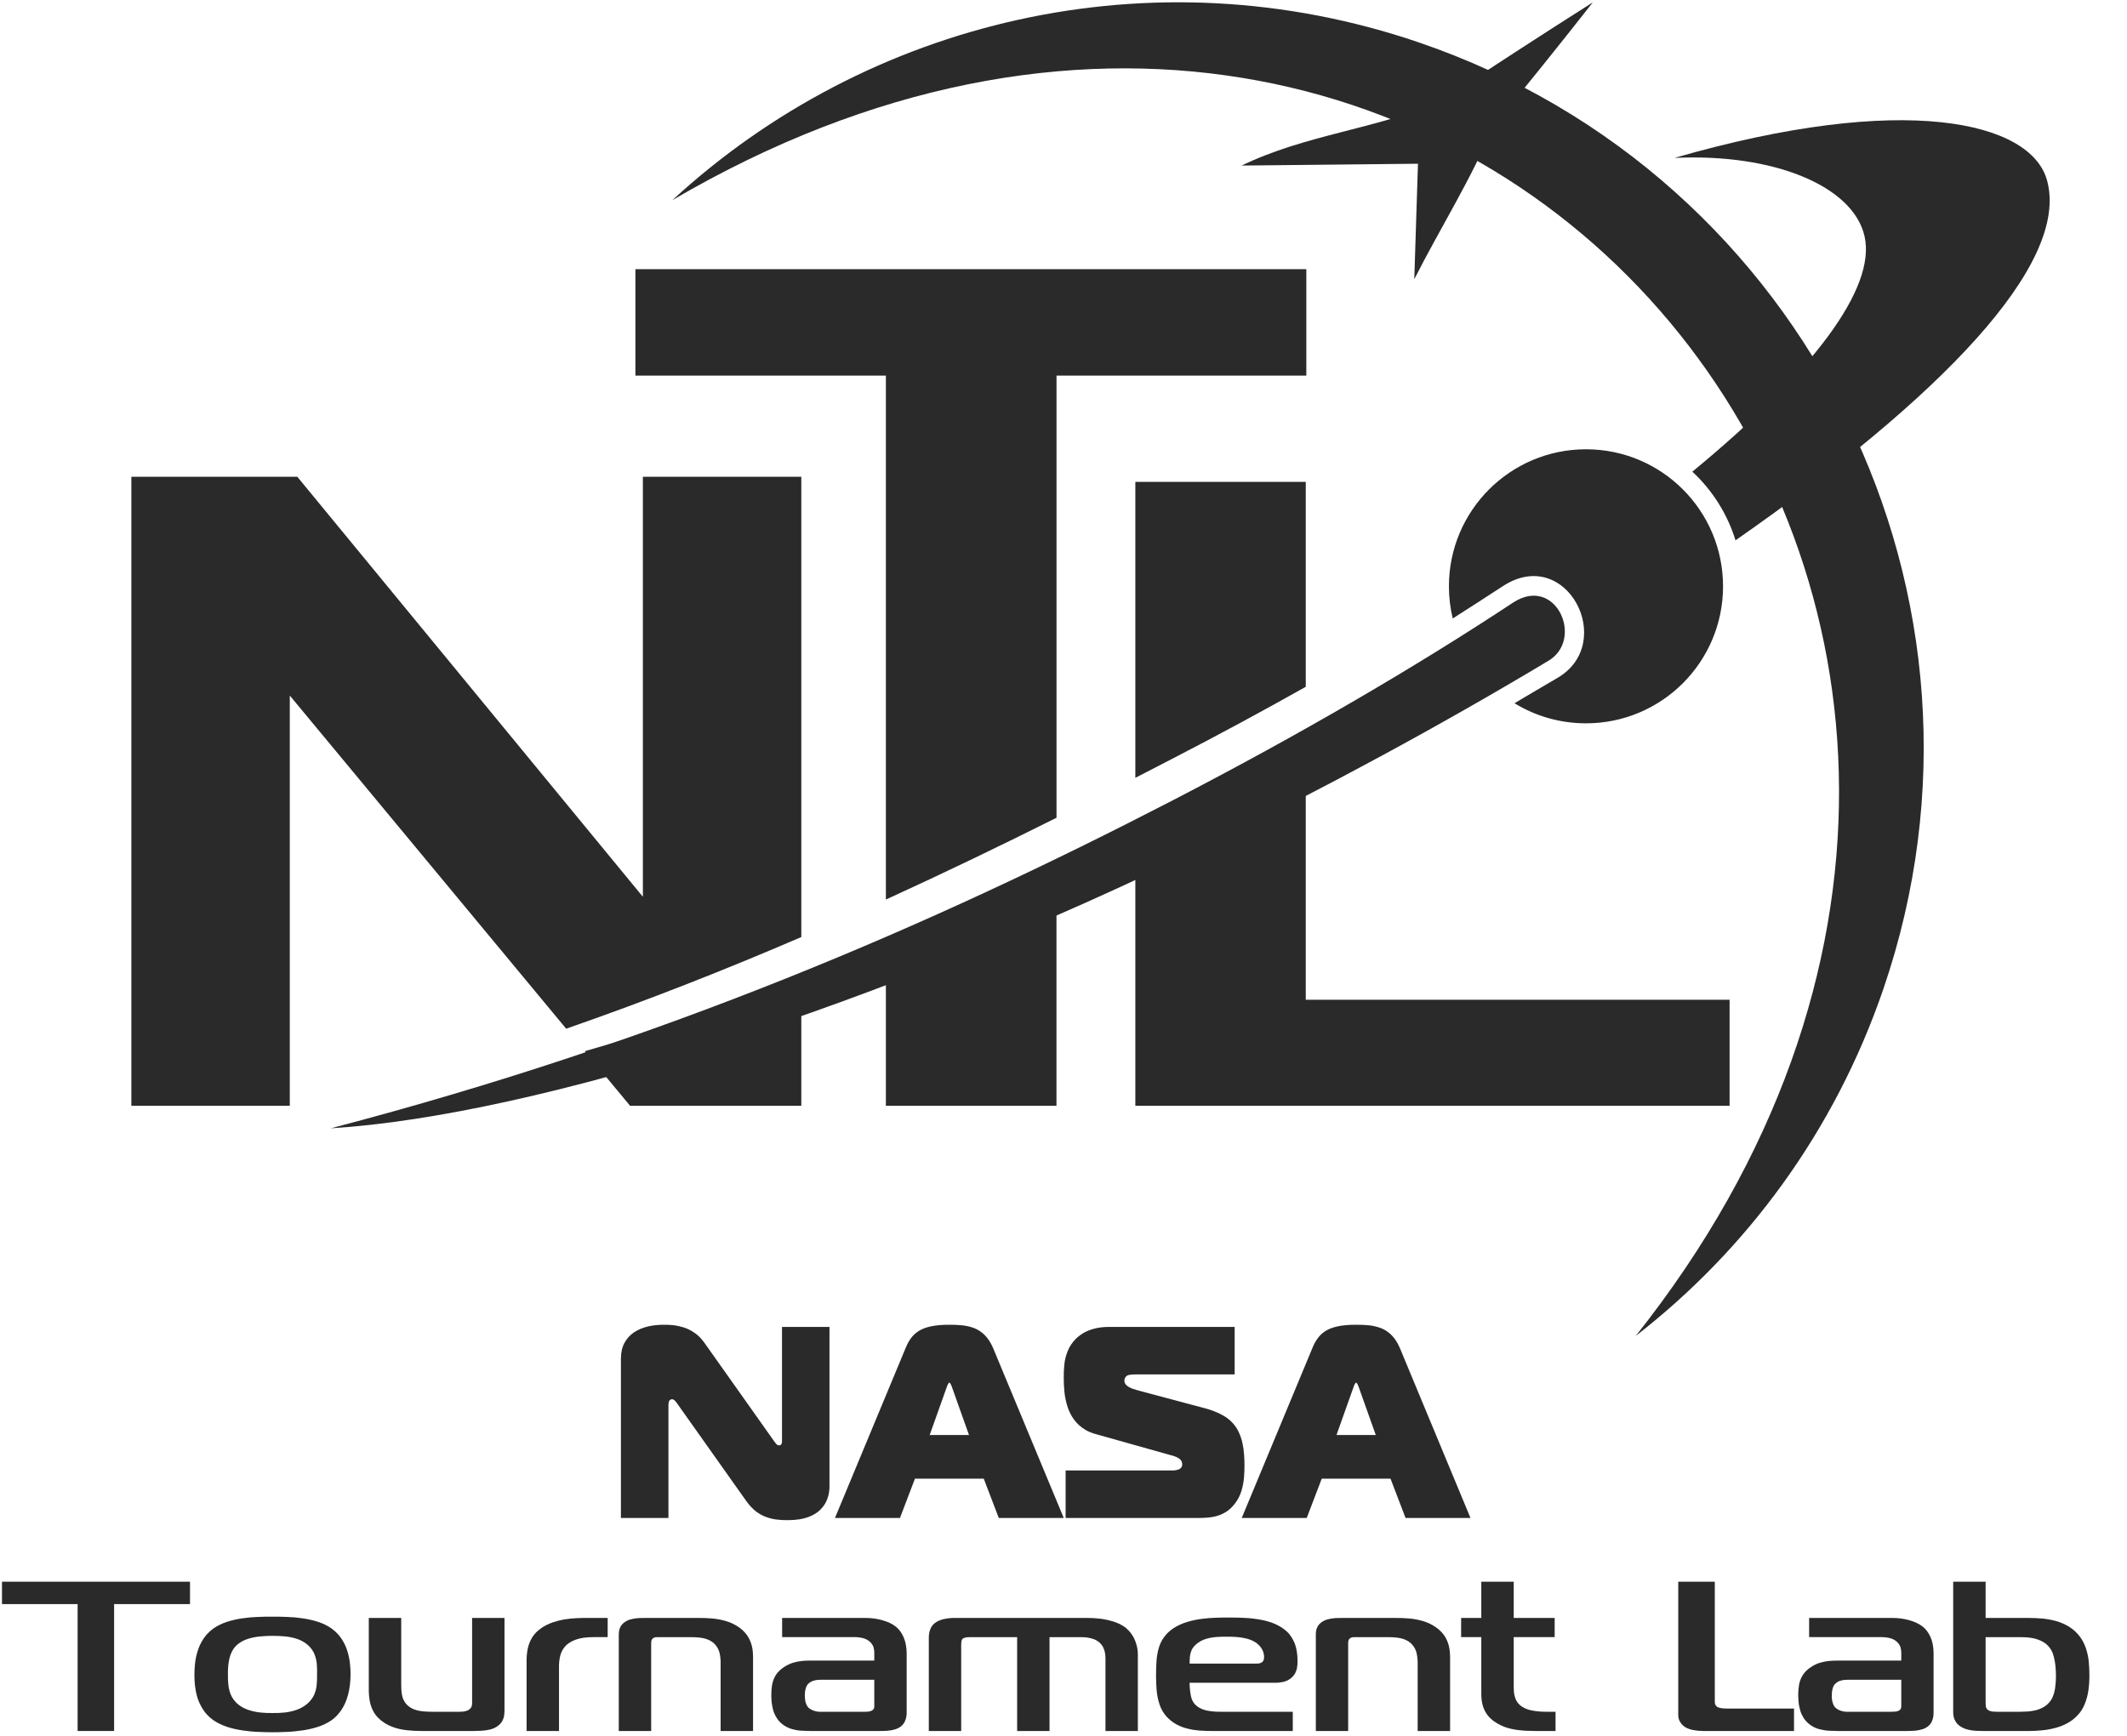 <svg width="49" height="40" viewBox="0 0 49 40" fill="none" xmlns="http://www.w3.org/2000/svg">
<g clip-path="url(#clip0_3103_17691)">
<path fill-rule="evenodd" clip-rule="evenodd" d="M18.46 25.481V22.573C16.718 23.221 15.039 23.779 13.472 24.223L14.515 25.481H18.46Z" fill="#2A2A2A"/>
<path fill-rule="evenodd" clip-rule="evenodd" d="M27.826 18.518C27.271 18.791 26.714 19.059 26.155 19.321V25.481H39.845V23.038H30.081V17.379C29.336 17.766 28.583 18.146 27.826 18.518Z" fill="#2A2A2A"/>
<path fill-rule="evenodd" clip-rule="evenodd" d="M43.392 22.776C46.455 13.803 41.662 4.042 32.688 0.978C26.517 -1.129 19.972 0.481 15.49 4.612C34.014 -6.237 50.829 14.217 37.683 30.784C40.241 28.798 42.267 26.07 43.392 22.776Z" fill="#2A2A2A"/>
<path fill-rule="evenodd" clip-rule="evenodd" d="M24.338 20.156C23.019 20.747 21.702 21.306 20.408 21.823V25.481H24.338V20.156Z" fill="#2A2A2A"/>
<path fill-rule="evenodd" clip-rule="evenodd" d="M17.182 37.645C17.132 37.585 17.077 37.534 17.017 37.495C16.928 37.433 16.831 37.387 16.73 37.357C16.63 37.327 16.524 37.306 16.414 37.296C16.303 37.286 16.189 37.282 16.072 37.283H14.881C14.831 37.282 14.774 37.283 14.713 37.286C14.651 37.29 14.588 37.299 14.527 37.316C14.466 37.332 14.411 37.361 14.364 37.401C14.331 37.429 14.306 37.461 14.29 37.494C14.274 37.527 14.265 37.559 14.26 37.592C14.256 37.625 14.255 37.654 14.255 37.681V39.888H15.001V37.862C15.001 37.846 15.002 37.828 15.005 37.809C15.01 37.79 15.021 37.772 15.039 37.755C15.059 37.741 15.079 37.731 15.101 37.728C15.122 37.726 15.145 37.725 15.166 37.726H15.926C16.061 37.726 16.172 37.738 16.256 37.763C16.341 37.789 16.409 37.829 16.462 37.882C16.52 37.945 16.56 38.015 16.578 38.095C16.595 38.174 16.604 38.257 16.601 38.345V39.888H17.348V38.172C17.347 38.053 17.332 37.951 17.302 37.865C17.271 37.778 17.233 37.705 17.182 37.645Z" fill="#2A2A2A"/>
<path fill-rule="evenodd" clip-rule="evenodd" d="M0.046 36.964H1.788V39.888H2.629V36.964H4.377V36.448H0.046V36.964Z" fill="#2A2A2A"/>
<path fill-rule="evenodd" clip-rule="evenodd" d="M7.296 38.821C7.29 38.9 7.27 38.975 7.238 39.051C7.206 39.125 7.154 39.193 7.081 39.259C7.006 39.322 6.925 39.368 6.835 39.4C6.747 39.431 6.655 39.452 6.562 39.462C6.467 39.472 6.372 39.476 6.277 39.474C6.188 39.476 6.093 39.472 5.997 39.462C5.9 39.452 5.806 39.431 5.714 39.4C5.623 39.368 5.54 39.322 5.467 39.259C5.398 39.195 5.349 39.126 5.317 39.051C5.286 38.974 5.268 38.897 5.26 38.818C5.252 38.74 5.249 38.663 5.251 38.59C5.249 38.548 5.251 38.497 5.254 38.439C5.257 38.38 5.265 38.318 5.277 38.254C5.29 38.189 5.31 38.126 5.34 38.065C5.369 38.004 5.409 37.95 5.461 37.903C5.533 37.841 5.616 37.795 5.712 37.765C5.807 37.736 5.905 37.716 6.005 37.708C6.104 37.699 6.194 37.696 6.277 37.696C6.368 37.696 6.461 37.699 6.559 37.708C6.655 37.716 6.749 37.736 6.841 37.765C6.932 37.795 7.014 37.841 7.088 37.903C7.164 37.971 7.218 38.046 7.248 38.128C7.279 38.209 7.297 38.29 7.3 38.372C7.305 38.452 7.307 38.525 7.304 38.59C7.305 38.667 7.304 38.743 7.296 38.821ZM8.004 38.053C7.976 37.956 7.932 37.862 7.874 37.772C7.816 37.681 7.739 37.601 7.642 37.529C7.549 37.463 7.445 37.412 7.33 37.374C7.215 37.337 7.095 37.309 6.971 37.292C6.848 37.274 6.727 37.263 6.608 37.26C6.489 37.255 6.379 37.252 6.277 37.254C6.177 37.252 6.066 37.255 5.947 37.26C5.828 37.263 5.706 37.274 5.584 37.292C5.459 37.309 5.34 37.337 5.225 37.374C5.11 37.412 5.006 37.463 4.912 37.529C4.816 37.601 4.739 37.681 4.681 37.772C4.622 37.862 4.579 37.958 4.55 38.057C4.52 38.154 4.501 38.25 4.492 38.344C4.482 38.436 4.478 38.52 4.479 38.595C4.478 38.662 4.482 38.741 4.49 38.829C4.5 38.919 4.517 39.012 4.545 39.109C4.573 39.206 4.618 39.299 4.676 39.391C4.734 39.483 4.812 39.565 4.912 39.637C5.006 39.702 5.11 39.752 5.225 39.791C5.34 39.829 5.459 39.856 5.584 39.874C5.706 39.892 5.828 39.905 5.947 39.909C6.066 39.915 6.177 39.917 6.277 39.917C6.376 39.917 6.485 39.915 6.604 39.909C6.723 39.905 6.845 39.892 6.969 39.874C7.095 39.856 7.215 39.829 7.33 39.791C7.446 39.752 7.549 39.702 7.642 39.637C7.727 39.577 7.8 39.498 7.865 39.403C7.93 39.307 7.981 39.191 8.018 39.054C8.055 38.919 8.075 38.758 8.076 38.575C8.076 38.506 8.073 38.425 8.062 38.336C8.053 38.245 8.034 38.151 8.004 38.053Z" fill="#2A2A2A"/>
<path fill-rule="evenodd" clip-rule="evenodd" d="M13.271 37.289C13.188 37.293 13.1 37.302 13.009 37.316C12.917 37.331 12.825 37.355 12.735 37.385C12.646 37.415 12.561 37.457 12.482 37.509C12.387 37.574 12.314 37.645 12.263 37.727C12.214 37.808 12.178 37.894 12.159 37.986C12.14 38.077 12.131 38.17 12.131 38.266V39.888H12.878V38.418C12.876 38.319 12.887 38.226 12.91 38.139C12.935 38.051 12.98 37.974 13.049 37.907C13.111 37.854 13.177 37.815 13.251 37.788C13.324 37.761 13.399 37.745 13.474 37.736C13.549 37.728 13.621 37.725 13.688 37.725H13.999V37.283H13.496C13.43 37.282 13.355 37.285 13.271 37.289Z" fill="#2A2A2A"/>
<path fill-rule="evenodd" clip-rule="evenodd" d="M10.876 39.234C10.876 39.259 10.874 39.285 10.868 39.313C10.86 39.34 10.843 39.367 10.811 39.391C10.79 39.409 10.761 39.422 10.724 39.431C10.689 39.44 10.646 39.445 10.595 39.445H9.976C9.887 39.447 9.805 39.441 9.73 39.434C9.655 39.425 9.587 39.41 9.528 39.385C9.466 39.36 9.415 39.324 9.37 39.279C9.338 39.246 9.314 39.208 9.295 39.167C9.275 39.126 9.263 39.077 9.254 39.02C9.246 38.965 9.243 38.897 9.243 38.822V37.283H8.496V38.924C8.495 39.031 8.505 39.13 8.523 39.223C8.542 39.316 8.578 39.401 8.627 39.481C8.677 39.558 8.749 39.629 8.841 39.691C8.916 39.741 8.998 39.781 9.085 39.809C9.172 39.838 9.267 39.859 9.372 39.87C9.476 39.882 9.592 39.888 9.721 39.888H10.914C10.973 39.888 11.035 39.886 11.098 39.882C11.161 39.879 11.22 39.87 11.28 39.856C11.34 39.843 11.394 39.82 11.443 39.789C11.499 39.752 11.541 39.712 11.566 39.666C11.591 39.621 11.608 39.577 11.613 39.533C11.619 39.49 11.622 39.452 11.622 39.421V37.283H10.876V39.234Z" fill="#2A2A2A"/>
<path fill-rule="evenodd" clip-rule="evenodd" d="M43.8 39.307C43.8 39.326 43.797 39.346 43.794 39.364C43.789 39.38 43.773 39.401 43.749 39.416C43.723 39.431 43.692 39.44 43.663 39.441C43.634 39.444 43.605 39.445 43.582 39.445H42.542C42.495 39.445 42.448 39.436 42.404 39.421C42.363 39.406 42.326 39.387 42.301 39.366C42.27 39.343 42.25 39.311 42.234 39.276C42.221 39.242 42.21 39.206 42.205 39.171C42.2 39.135 42.199 39.103 42.199 39.077C42.199 39.016 42.205 38.964 42.214 38.927C42.224 38.889 42.236 38.858 42.248 38.838C42.261 38.819 42.273 38.804 42.283 38.796C42.311 38.77 42.343 38.748 42.378 38.736C42.414 38.725 42.449 38.715 42.48 38.712C42.512 38.71 42.538 38.708 42.556 38.708H43.8V39.307ZM44.296 37.485C44.218 37.424 44.118 37.373 43.996 37.339C43.874 37.303 43.74 37.283 43.596 37.283H41.677V37.725H43.34C43.379 37.725 43.421 37.728 43.462 37.733C43.505 37.738 43.55 37.75 43.59 37.765C43.631 37.781 43.671 37.806 43.703 37.838C43.744 37.877 43.77 37.919 43.783 37.961C43.794 38.002 43.8 38.045 43.8 38.084V38.266H42.333C42.275 38.266 42.207 38.269 42.139 38.274C42.072 38.28 42.002 38.294 41.929 38.315C41.856 38.336 41.784 38.372 41.715 38.418C41.631 38.474 41.566 38.539 41.526 38.608C41.486 38.675 41.457 38.748 41.445 38.824C41.432 38.898 41.426 38.975 41.426 39.052C41.426 39.1 41.429 39.157 41.434 39.218C41.438 39.279 41.452 39.344 41.471 39.41C41.487 39.474 41.52 39.539 41.558 39.599C41.599 39.659 41.652 39.715 41.721 39.76C41.785 39.802 41.852 39.833 41.923 39.849C41.994 39.867 42.065 39.879 42.135 39.882C42.204 39.886 42.269 39.888 42.333 39.888H43.945C44.001 39.888 44.055 39.885 44.111 39.882C44.166 39.878 44.221 39.866 44.272 39.852C44.324 39.838 44.373 39.815 44.411 39.784C44.451 39.754 44.482 39.715 44.5 39.677C44.518 39.638 44.532 39.596 44.538 39.557C44.543 39.518 44.544 39.482 44.544 39.45V38.099C44.544 37.953 44.52 37.828 44.474 37.725C44.428 37.622 44.368 37.541 44.296 37.485Z" fill="#2A2A2A"/>
<path fill-rule="evenodd" clip-rule="evenodd" d="M39.626 39.357C39.594 39.35 39.573 39.341 39.56 39.332C39.529 39.31 39.513 39.283 39.508 39.257C39.504 39.229 39.504 39.205 39.504 39.185V36.448H38.662V39.514C38.662 39.563 38.671 39.607 38.686 39.643C38.703 39.681 38.725 39.712 38.749 39.739C38.773 39.763 38.797 39.784 38.821 39.799C38.873 39.831 38.936 39.853 39.011 39.867C39.085 39.881 39.16 39.888 39.234 39.888H41.329V39.371H39.772C39.705 39.371 39.655 39.366 39.626 39.357Z" fill="#2A2A2A"/>
<path fill-rule="evenodd" clip-rule="evenodd" d="M20.141 39.307C20.142 39.327 20.14 39.346 20.135 39.364C20.129 39.381 20.115 39.399 20.09 39.416C20.063 39.429 20.035 39.438 20.005 39.441C19.974 39.445 19.948 39.446 19.925 39.445H18.885C18.836 39.445 18.79 39.436 18.747 39.421C18.704 39.405 18.669 39.387 18.643 39.366C18.612 39.341 18.591 39.311 18.576 39.276C18.562 39.242 18.552 39.206 18.547 39.171C18.543 39.135 18.54 39.103 18.54 39.077C18.54 39.016 18.546 38.965 18.556 38.927C18.566 38.888 18.577 38.859 18.59 38.838C18.603 38.818 18.614 38.804 18.623 38.796C18.652 38.769 18.684 38.75 18.72 38.736C18.757 38.724 18.79 38.716 18.822 38.712C18.855 38.709 18.879 38.708 18.898 38.708H20.141V39.307ZM20.639 37.485C20.56 37.422 20.46 37.373 20.337 37.339C20.215 37.302 20.082 37.284 19.937 37.283H18.018V37.725H19.682C19.721 37.725 19.762 37.727 19.804 37.733C19.848 37.739 19.89 37.749 19.931 37.765C19.973 37.782 20.011 37.806 20.046 37.838C20.086 37.878 20.113 37.918 20.124 37.961C20.137 38.003 20.142 38.045 20.141 38.084V38.266H18.674C18.615 38.265 18.549 38.267 18.48 38.274C18.413 38.28 18.343 38.294 18.27 38.315C18.198 38.337 18.127 38.372 18.056 38.418C17.972 38.476 17.909 38.539 17.867 38.608C17.828 38.676 17.8 38.748 17.787 38.824C17.774 38.898 17.768 38.975 17.769 39.052C17.768 39.1 17.771 39.156 17.776 39.218C17.782 39.28 17.795 39.343 17.812 39.41C17.831 39.476 17.861 39.538 17.901 39.599C17.939 39.66 17.994 39.714 18.062 39.76C18.127 39.802 18.194 39.832 18.264 39.849C18.335 39.868 18.405 39.879 18.476 39.882C18.546 39.886 18.612 39.888 18.674 39.888H20.288C20.342 39.888 20.396 39.886 20.452 39.882C20.509 39.877 20.562 39.867 20.614 39.852C20.666 39.837 20.712 39.815 20.753 39.784C20.792 39.752 20.822 39.716 20.841 39.677C20.861 39.637 20.873 39.597 20.88 39.557C20.885 39.518 20.888 39.482 20.887 39.45V38.099C20.886 37.953 20.861 37.829 20.816 37.725C20.769 37.621 20.711 37.542 20.639 37.485Z" fill="#2A2A2A"/>
<path fill-rule="evenodd" clip-rule="evenodd" d="M35.476 39.44C35.407 39.436 35.337 39.425 35.264 39.41C35.191 39.393 35.126 39.368 35.069 39.332C34.998 39.285 34.949 39.23 34.921 39.165C34.894 39.1 34.878 39.034 34.875 38.966C34.871 38.897 34.871 38.832 34.872 38.772V37.725H35.815V37.283H34.872V36.448H34.125V37.283H33.66V37.725H34.125V39.037C34.125 39.146 34.139 39.242 34.165 39.324C34.192 39.406 34.23 39.476 34.28 39.537C34.329 39.597 34.391 39.651 34.464 39.696C34.534 39.74 34.608 39.776 34.691 39.805C34.775 39.833 34.871 39.854 34.98 39.867C35.09 39.881 35.22 39.888 35.369 39.888H35.835V39.445H35.649C35.603 39.446 35.546 39.445 35.476 39.44Z" fill="#2A2A2A"/>
<path fill-rule="evenodd" clip-rule="evenodd" d="M47.343 38.907C47.331 38.979 47.314 39.039 47.297 39.081C47.28 39.124 47.264 39.159 47.247 39.18C47.205 39.242 47.151 39.293 47.093 39.329C47.033 39.365 46.968 39.392 46.903 39.409C46.839 39.424 46.772 39.435 46.71 39.439C46.647 39.443 46.589 39.445 46.54 39.445H45.999C45.96 39.445 45.92 39.442 45.886 39.438C45.852 39.432 45.818 39.42 45.793 39.401C45.766 39.378 45.75 39.346 45.747 39.316C45.744 39.286 45.743 39.257 45.743 39.229V37.726H46.566C46.643 37.726 46.727 37.731 46.812 37.746C46.898 37.76 46.98 37.789 47.057 37.83C47.133 37.87 47.197 37.932 47.247 38.011C47.255 38.023 47.272 38.052 47.289 38.096C47.306 38.139 47.323 38.205 47.338 38.29C47.352 38.375 47.363 38.489 47.363 38.625C47.363 38.738 47.353 38.833 47.343 38.907ZM48.118 38.277C48.106 38.172 48.084 38.07 48.051 37.975C48.018 37.88 47.972 37.79 47.912 37.711C47.84 37.617 47.756 37.54 47.663 37.484C47.571 37.427 47.47 37.384 47.368 37.355C47.261 37.327 47.155 37.306 47.048 37.297C46.94 37.288 46.832 37.283 46.731 37.283H45.743V36.448H44.996V39.45C44.996 39.483 44.999 39.521 45.007 39.558C45.013 39.596 45.029 39.633 45.051 39.669C45.072 39.707 45.107 39.743 45.149 39.774C45.2 39.809 45.257 39.836 45.314 39.851C45.371 39.867 45.433 39.878 45.496 39.882C45.557 39.885 45.621 39.888 45.686 39.888H46.75C46.851 39.888 46.954 39.882 47.06 39.871C47.166 39.861 47.276 39.839 47.38 39.809C47.484 39.78 47.583 39.736 47.675 39.68C47.766 39.624 47.848 39.55 47.918 39.46C47.961 39.403 48.002 39.331 48.032 39.252C48.064 39.173 48.091 39.078 48.108 38.972C48.125 38.865 48.134 38.74 48.134 38.6C48.134 38.49 48.128 38.381 48.118 38.277Z" fill="#2A2A2A"/>
<path fill-rule="evenodd" clip-rule="evenodd" d="M33.239 37.645C33.189 37.585 33.134 37.534 33.074 37.495C32.985 37.433 32.889 37.387 32.787 37.357C32.686 37.327 32.582 37.306 32.472 37.296C32.361 37.286 32.246 37.282 32.13 37.283H30.937C30.888 37.282 30.831 37.283 30.77 37.286C30.708 37.29 30.645 37.299 30.584 37.316C30.524 37.332 30.468 37.361 30.42 37.401C30.388 37.429 30.364 37.461 30.348 37.494C30.331 37.527 30.322 37.559 30.317 37.592C30.313 37.625 30.313 37.654 30.313 37.681V39.888H31.058V37.862C31.058 37.846 31.059 37.828 31.063 37.809C31.068 37.79 31.078 37.772 31.096 37.755C31.117 37.741 31.136 37.731 31.16 37.728C31.179 37.726 31.202 37.725 31.224 37.726H31.982C32.118 37.726 32.229 37.738 32.314 37.763C32.398 37.789 32.467 37.829 32.519 37.882C32.577 37.945 32.617 38.015 32.635 38.095C32.652 38.174 32.661 38.257 32.659 38.345V39.888H33.406V38.172C33.403 38.053 33.39 37.951 33.359 37.865C33.329 37.778 33.29 37.705 33.239 37.645Z" fill="#2A2A2A"/>
<path fill-rule="evenodd" clip-rule="evenodd" d="M26.071 37.66C26.026 37.594 25.97 37.537 25.906 37.489C25.824 37.433 25.732 37.39 25.629 37.36C25.526 37.33 25.425 37.309 25.322 37.298C25.221 37.288 25.128 37.282 25.046 37.283H22.003C21.951 37.282 21.893 37.285 21.831 37.293C21.769 37.301 21.707 37.316 21.648 37.339C21.589 37.361 21.537 37.396 21.493 37.44C21.465 37.472 21.445 37.507 21.432 37.542C21.418 37.578 21.408 37.613 21.404 37.647C21.399 37.68 21.397 37.71 21.397 37.735V39.888H22.143V37.903C22.143 37.854 22.148 37.82 22.154 37.8C22.161 37.78 22.167 37.769 22.175 37.764C22.184 37.757 22.2 37.749 22.224 37.739C22.249 37.73 22.289 37.726 22.341 37.726H23.432V39.888H24.178V37.726H24.873C24.919 37.725 24.968 37.727 25.022 37.731C25.074 37.737 25.129 37.749 25.181 37.766C25.235 37.784 25.283 37.811 25.326 37.848C25.365 37.883 25.396 37.922 25.416 37.965C25.436 38.007 25.45 38.05 25.457 38.094C25.463 38.137 25.467 38.178 25.467 38.217V39.888H26.213V38.129C26.213 38.041 26.2 37.958 26.175 37.879C26.151 37.799 26.118 37.727 26.071 37.66Z" fill="#2A2A2A"/>
<path fill-rule="evenodd" clip-rule="evenodd" d="M29.11 38.253C29.102 38.276 29.086 38.295 29.062 38.31C29.039 38.326 29.002 38.334 28.955 38.335H27.405C27.405 38.278 27.409 38.224 27.412 38.172C27.418 38.12 27.431 38.071 27.451 38.024C27.473 37.977 27.508 37.931 27.558 37.888C27.627 37.83 27.704 37.788 27.789 37.764C27.872 37.74 27.957 37.726 28.04 37.721C28.122 37.716 28.199 37.714 28.265 37.715C28.337 37.715 28.409 37.717 28.482 37.722C28.558 37.727 28.632 37.738 28.702 37.755C28.775 37.772 28.841 37.798 28.903 37.834C28.942 37.855 28.975 37.883 29.007 37.916C29.041 37.95 29.067 37.989 29.088 38.034C29.108 38.078 29.121 38.129 29.121 38.182C29.122 38.206 29.119 38.229 29.11 38.253ZM29.714 37.671C29.645 37.582 29.543 37.505 29.413 37.44C29.307 37.39 29.195 37.354 29.073 37.33C28.952 37.306 28.825 37.29 28.692 37.283C28.562 37.275 28.431 37.273 28.298 37.274C28.216 37.273 28.122 37.274 28.018 37.278C27.91 37.281 27.801 37.289 27.686 37.304C27.569 37.319 27.456 37.343 27.344 37.377C27.231 37.411 27.128 37.459 27.034 37.519C26.943 37.581 26.87 37.65 26.817 37.725C26.761 37.801 26.721 37.883 26.695 37.974C26.669 38.064 26.652 38.163 26.643 38.268C26.636 38.374 26.632 38.489 26.632 38.61C26.632 38.726 26.636 38.84 26.646 38.954C26.657 39.067 26.678 39.176 26.714 39.28C26.747 39.383 26.803 39.476 26.875 39.558C26.945 39.633 27.023 39.693 27.107 39.739C27.191 39.783 27.277 39.816 27.368 39.836C27.459 39.859 27.549 39.872 27.641 39.879C27.733 39.884 27.822 39.888 27.907 39.888H29.782V39.445H28.132C28.062 39.447 27.992 39.442 27.923 39.436C27.853 39.429 27.787 39.416 27.724 39.395C27.661 39.375 27.606 39.343 27.558 39.302C27.509 39.261 27.474 39.206 27.449 39.136C27.44 39.109 27.434 39.074 27.426 39.032C27.42 38.992 27.414 38.948 27.411 38.902C27.406 38.858 27.405 38.816 27.405 38.777H29.369C29.436 38.778 29.501 38.771 29.562 38.757C29.625 38.743 29.681 38.717 29.732 38.678C29.778 38.642 29.813 38.602 29.836 38.559C29.859 38.514 29.875 38.469 29.881 38.422C29.889 38.375 29.893 38.329 29.891 38.286C29.893 38.175 29.881 38.068 29.856 37.963C29.83 37.858 29.782 37.761 29.714 37.671Z" fill="#2A2A2A"/>
<path fill-rule="evenodd" clip-rule="evenodd" d="M33.467 14.252C33.855 14.006 34.24 13.755 34.625 13.505C36.092 12.551 37.255 14.819 35.88 15.621C35.549 15.814 35.22 16.01 34.89 16.205C35.382 16.507 35.949 16.668 36.537 16.668C38.281 16.668 39.694 15.254 39.694 13.511C39.694 11.767 38.281 10.353 36.537 10.353C34.793 10.353 33.379 11.766 33.379 13.511C33.379 13.762 33.409 14.01 33.467 14.252ZM35.656 15.236C33.216 16.7 30.55 18.143 27.826 19.481C20.343 23.154 12.362 25.707 7.621 26C15.261 24 21.45 21.323 27.023 18.439C29.975 16.911 32.62 15.364 34.868 13.879C35.853 13.248 36.508 14.752 35.656 15.236ZM26.155 17.924V11.104H30.081V15.826C29.104 16.377 28.084 16.928 27.023 17.476L26.155 17.924ZM20.408 20.729V8.656H14.638V6.203H30.094V8.656H24.339V18.844C23.067 19.48 21.76 20.112 20.408 20.729ZM3.026 25.481V10.986H6.849L14.81 20.665V10.986H18.46V21.593C16.734 22.336 14.935 23.047 13.043 23.705L6.676 16.028V25.481H3.026ZM38.574 3.639C43.875 2.11 46.783 2.802 47.157 4.153C47.694 6.093 44.672 9.184 39.981 12.451C39.793 11.838 39.445 11.295 38.987 10.869C41.759 8.585 43.225 6.645 42.954 5.445C42.692 4.286 40.86 3.529 38.574 3.639Z" fill="#2A2A2A"/>
<path fill-rule="evenodd" clip-rule="evenodd" d="M32.581 6.434L32.666 3.773L28.604 3.815C30.069 3.105 31.69 2.975 33.16 2.348C34.33 1.572 35.508 0.807 36.694 0.054C35.942 1.013 35.172 1.971 34.385 2.927C33.931 4.063 33.167 5.274 32.581 6.434Z" fill="#2A2A2A"/>
<path fill-rule="evenodd" clip-rule="evenodd" d="M31.185 31.954C31.189 31.942 31.194 31.93 31.2 31.915C31.206 31.901 31.214 31.888 31.222 31.878C31.228 31.866 31.235 31.861 31.242 31.86C31.248 31.861 31.255 31.866 31.261 31.878C31.269 31.888 31.276 31.901 31.282 31.915C31.289 31.93 31.294 31.942 31.298 31.954L31.694 33.068H30.789L31.185 31.954ZM28.606 34.98H30.103L30.449 34.074H32.034L32.38 34.98H33.876L32.248 31.061C32.195 30.939 32.133 30.843 32.062 30.771C31.991 30.698 31.911 30.645 31.825 30.609C31.738 30.575 31.645 30.552 31.548 30.541C31.449 30.531 31.347 30.526 31.242 30.527C31.072 30.527 30.931 30.539 30.817 30.564C30.703 30.588 30.609 30.624 30.536 30.671C30.462 30.717 30.402 30.774 30.356 30.84C30.308 30.905 30.268 30.979 30.235 31.061L28.606 34.98ZM24.549 34.98H27.568C27.644 34.98 27.722 34.978 27.799 34.973C27.876 34.968 27.954 34.956 28.031 34.934C28.107 34.913 28.182 34.88 28.253 34.834C28.325 34.787 28.392 34.723 28.455 34.64C28.521 34.551 28.57 34.456 28.6 34.353C28.63 34.251 28.65 34.15 28.658 34.049C28.667 33.947 28.67 33.853 28.669 33.766C28.67 33.689 28.667 33.608 28.66 33.52C28.655 33.431 28.642 33.341 28.622 33.251C28.602 33.16 28.572 33.073 28.531 32.988C28.491 32.904 28.436 32.827 28.367 32.76C28.314 32.707 28.252 32.661 28.183 32.621C28.113 32.581 28.041 32.547 27.967 32.519C27.893 32.49 27.823 32.468 27.757 32.451L26.273 32.055C26.215 32.04 26.157 32.023 26.101 32.004C26.044 31.985 25.998 31.96 25.96 31.929C25.923 31.9 25.903 31.861 25.902 31.816C25.902 31.79 25.909 31.766 25.922 31.744C25.935 31.723 25.951 31.706 25.971 31.696C25.978 31.692 25.991 31.688 26.006 31.684C26.023 31.681 26.045 31.677 26.076 31.674C26.107 31.672 26.15 31.671 26.204 31.671H28.443V30.577H25.537C25.411 30.578 25.3 30.592 25.205 30.618C25.108 30.644 25.025 30.678 24.955 30.72C24.886 30.762 24.828 30.807 24.782 30.854C24.697 30.941 24.636 31.034 24.596 31.135C24.556 31.235 24.53 31.337 24.52 31.44C24.509 31.542 24.504 31.641 24.506 31.734C24.504 31.844 24.51 31.956 24.521 32.073C24.533 32.188 24.556 32.3 24.591 32.41C24.625 32.52 24.676 32.622 24.744 32.715C24.774 32.757 24.812 32.797 24.856 32.839C24.903 32.882 24.957 32.921 25.022 32.959C25.087 32.995 25.162 33.025 25.248 33.048L26.952 33.527C27.001 33.538 27.048 33.553 27.089 33.57C27.132 33.587 27.167 33.609 27.194 33.637C27.221 33.664 27.234 33.702 27.235 33.747C27.236 33.768 27.23 33.79 27.217 33.811C27.206 33.831 27.182 33.85 27.146 33.863C27.11 33.878 27.058 33.885 26.99 33.885H24.549V34.98ZM21.814 31.954C21.818 31.942 21.823 31.93 21.829 31.915C21.836 31.901 21.843 31.888 21.85 31.878C21.857 31.866 21.864 31.861 21.87 31.86C21.877 31.861 21.884 31.866 21.89 31.878C21.898 31.888 21.905 31.901 21.911 31.915C21.917 31.93 21.923 31.942 21.927 31.954L22.323 33.068H21.417L21.814 31.954ZM19.235 34.98H20.732L21.078 34.074H22.663L23.009 34.98H24.506L22.877 31.061C22.824 30.939 22.762 30.843 22.691 30.771C22.619 30.698 22.54 30.645 22.454 30.609C22.367 30.575 22.274 30.552 22.176 30.541C22.078 30.531 21.976 30.526 21.87 30.527C21.701 30.527 21.56 30.539 21.445 30.564C21.332 30.588 21.238 30.624 21.165 30.671C21.091 30.717 21.031 30.774 20.984 30.84C20.937 30.905 20.897 30.979 20.864 31.061L19.235 34.98ZM19.109 30.577H18.015V33.2C18.016 33.211 18.015 33.224 18.013 33.241C18.011 33.258 18.004 33.273 17.995 33.286C17.985 33.299 17.969 33.306 17.946 33.307C17.921 33.305 17.898 33.293 17.879 33.27C17.86 33.247 17.842 33.224 17.826 33.2L16.223 30.936C16.154 30.84 16.079 30.765 15.996 30.71C15.914 30.654 15.83 30.613 15.745 30.587C15.659 30.561 15.578 30.544 15.5 30.536C15.422 30.529 15.352 30.526 15.291 30.527C15.162 30.527 15.04 30.54 14.923 30.567C14.805 30.596 14.699 30.641 14.607 30.701C14.514 30.764 14.441 30.843 14.387 30.943C14.332 31.042 14.305 31.164 14.304 31.306V34.98H15.399V32.37C15.399 32.329 15.406 32.3 15.417 32.281C15.429 32.264 15.442 32.252 15.455 32.248C15.469 32.245 15.479 32.242 15.487 32.244C15.508 32.246 15.531 32.257 15.551 32.28C15.572 32.303 15.59 32.326 15.606 32.35L17.197 34.596C17.267 34.692 17.34 34.77 17.416 34.829C17.494 34.886 17.572 34.93 17.654 34.959C17.736 34.988 17.819 35.008 17.903 35.017C17.987 35.027 18.07 35.031 18.153 35.03C18.337 35.029 18.489 35.006 18.608 34.963C18.727 34.92 18.821 34.865 18.889 34.798C18.957 34.731 19.007 34.662 19.039 34.588C19.071 34.515 19.09 34.448 19.099 34.386C19.107 34.324 19.11 34.276 19.109 34.244V30.577Z" fill="#2A2A2A"/>
</g>
<defs>
<clipPath id="clip0_3103_17691">
<rect width="48.224" height="40" fill="white" transform="translate(0.007)"/>
</clipPath>
</defs>
</svg>

